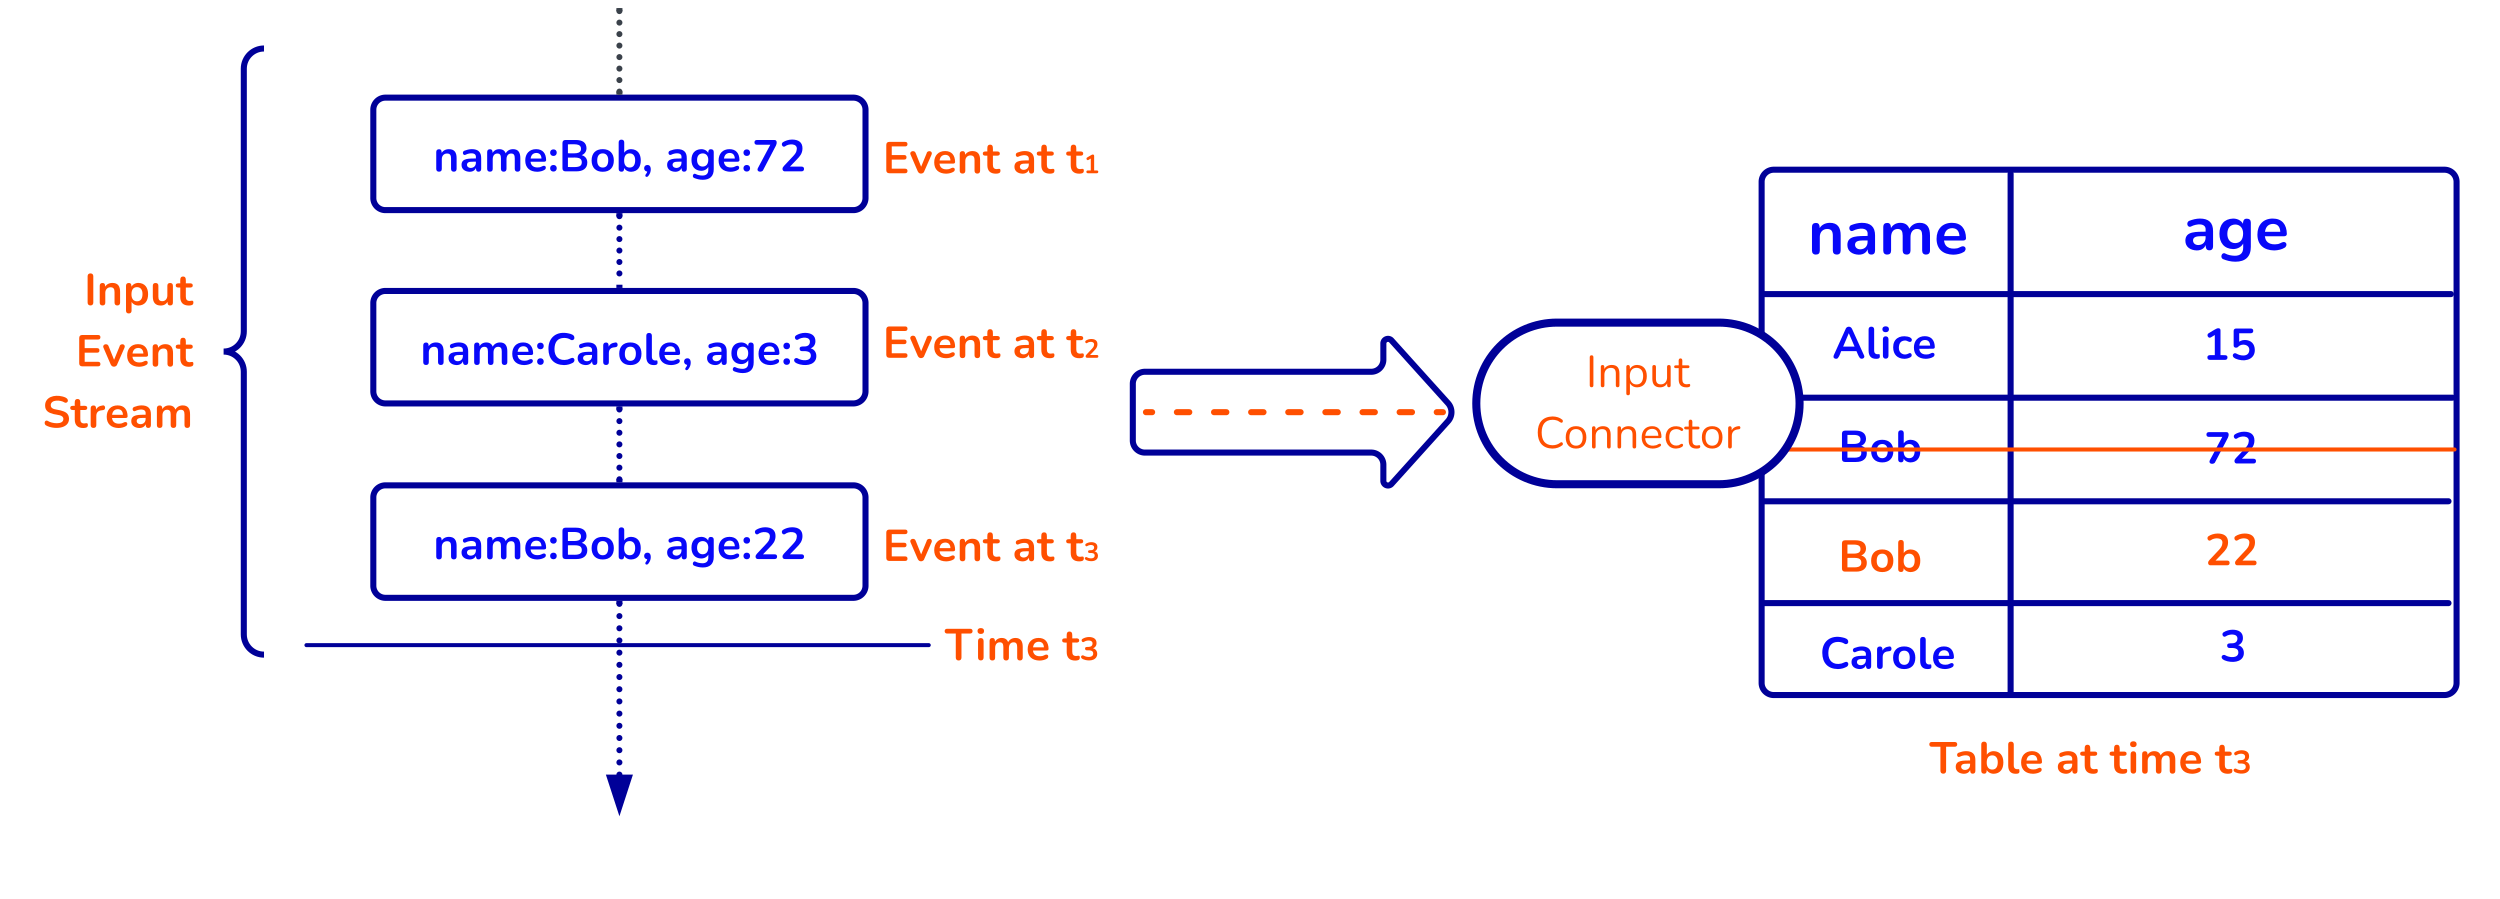 <svg xmlns="http://www.w3.org/2000/svg" xmlns:xlink="http://www.w3.org/1999/xlink" xmlns:lucid="lucid" width="1237.33" height="444.93"><g transform="translate(-849.333 -416)" lucid:page-tab-id="0_0"><path d="M500 0h2000v1000H500z" fill="#fff"/><path d="M1721.22 506a6 6 0 0 1 6-6h331.95a6 6 0 0 1 6 6v248a6 6 0 0 1-6 6h-331.95a6 6 0 0 1-6-6z" stroke="#000098" stroke-width="3" fill-opacity="0"/><path d="M1034.1 470.33a6 6 0 0 1 6-6h231.6a6 6 0 0 1 6 6V514a6 6 0 0 1-6 6h-231.6a6 6 0 0 1-6-6z" stroke="#000098" stroke-width="3" fill="#fff"/><use xlink:href="#a" transform="matrix(1,0,0,1,1046.093,476.333) translate(17.722 24.467)"/><use xlink:href="#b" transform="matrix(1,0,0,1,1046.093,476.333) translate(132.478 24.467)"/><path d="M900 446a6 6 0 0 1 6-6h68a6 6 0 0 1 6 6v288a6 6 0 0 1-6 6h-68a6 6 0 0 1-6-6z" fill="none"/><path d="M980 740c-5.52 0-10-4.48-10-10V600c0-5.52-4.48-10-10-10 5.52 0 10-4.48 10-10V450c0-5.52 4.48-10 10-10" stroke="#000098" stroke-width="3" fill="none"/><use xlink:href="#c" transform="matrix(1,0,0,1,905,445) translate(-14 122)"/><use xlink:href="#d" transform="matrix(1,0,0,1,905,445) translate(-18.156 152.311)"/><use xlink:href="#e" transform="matrix(1,0,0,1,905,445) translate(-34.667 182.622)"/><path d="M1001 735.3h308" stroke="#000098" stroke-width="2" stroke-linecap="round" fill="none"/><path d="M1410 606a6 6 0 0 1 6-6h112a6 6 0 0 0 6-6v-8a2.3 2.3 0 0 1 4-1.54l28 31.08a6.67 6.67 0 0 1 0 8.92l-28 31.08a2.3 2.3 0 0 1-4-1.54v-8a6 6 0 0 0-6-6h-112a6 6 0 0 1-6-6z" stroke="#000098" stroke-width="3" fill="#fff"/><path d="M1722.72 561.56h339.66M1844.45 502v256.5" stroke="#000098" stroke-width="3" stroke-linecap="round" fill="none"/><path d="M1743.8 511a6 6 0 0 1 6-6h67.72a6 6 0 0 1 6 6v40.45a6 6 0 0 1-6 6h-67.72a6 6 0 0 1-6-6z" stroke="#000" stroke-opacity="0" fill="#fff" fill-opacity="0"/><use xlink:href="#f" transform="matrix(1,0,0,1,1748.804,510.015) translate(-4.682 31.736)"/><path d="M1845.95 506.5a6 6 0 0 1 6-6h207.22a6 6 0 0 1 6 6v40.44a6 6 0 0 1-6 6h-207.22a6 6 0 0 1-6-6z" stroke="#000" stroke-opacity="0" fill="#fff" fill-opacity="0"/><use xlink:href="#g" transform="matrix(1,0,0,1,1850.946,505.5) translate(78.664 34.141)"/><path d="M1280 465.02a6 6 0 0 1 6-6h108a6 6 0 0 1 6 6v58.62a6 6 0 0 1-6 6h-108a6 6 0 0 1-6-6z" stroke="#000" stroke-opacity="0" fill="#fff" fill-opacity="0"/><use xlink:href="#h" transform="matrix(1,0,0,1,1285,464.022) translate(1.289 37.717)"/><use xlink:href="#i" transform="matrix(1,0,0,1,1285,464.022) translate(65.467 37.717)"/><use xlink:href="#j" transform="matrix(1,0,0,1,1285,464.022) translate(92.178 37.717)"/><path d="M1280 556.36a6 6 0 0 1 6-6h108a6 6 0 0 1 6 6v58.62a6 6 0 0 1-6 6h-108a6 6 0 0 1-6-6z" stroke="#000" stroke-opacity="0" fill="#fff" fill-opacity="0"/><use xlink:href="#h" transform="matrix(1,0,0,1,1285,555.356) translate(1.289 37.717)"/><use xlink:href="#i" transform="matrix(1,0,0,1,1285,555.356) translate(65.467 37.717)"/><use xlink:href="#k" transform="matrix(1,0,0,1,1285,555.356) translate(92.178 37.717)"/><path d="M1280 656.9a6 6 0 0 1 6-6h108a6 6 0 0 1 6 6v58.63a6 6 0 0 1-6 6h-108a6 6 0 0 1-6-6z" stroke="#000" stroke-opacity="0" fill="#fff" fill-opacity="0"/><use xlink:href="#h" transform="matrix(1,0,0,1,1285,655.907) translate(1.289 37.717)"/><use xlink:href="#i" transform="matrix(1,0,0,1,1285,655.907) translate(65.467 37.717)"/><use xlink:href="#l" transform="matrix(1,0,0,1,1285,655.907) translate(92.178 37.717)"/><path d="M1723.5 612.83h339.66" stroke="#000098" stroke-width="3" stroke-linecap="round" fill="none"/><path d="M1722 566.06a6 6 0 0 1 6-6h108a6 6 0 0 1 6 6v39.27a6 6 0 0 1-6 6h-108a6 6 0 0 1-6-6z" fill="none"/><use xlink:href="#m" transform="matrix(1,0,0,1,1721.996,560.058) translate(34.2 33.311)"/><path d="M1842.95 570.33a6 6 0 0 1 6-6h207.22a6 6 0 0 1 6 6v35a6 6 0 0 1-6 6h-207.22a6 6 0 0 1-6-6z" stroke="#000" stroke-opacity="0" stroke-width="3" fill="#fff" fill-opacity="0"/><use xlink:href="#n" transform="matrix(1,0,0,1,1847.946,569.333) translate(91.667 24.779)"/><path d="M1721.5 664.1h339.67" stroke="#000098" stroke-width="3" stroke-linecap="round" fill="none"/><path d="M1720 617.33a6 6 0 0 1 6-6h108a6 6 0 0 1 6 6v39.28a6 6 0 0 1-6 6h-108a6 6 0 0 1-6-6z" fill="none"/><use xlink:href="#o" transform="matrix(1,0,0,1,1720,611.333) translate(39.289 33.311)"/><path d="M1843.66 621.6a6 6 0 0 1 6-6h207.22a6 6 0 0 1 6 6v35a6 6 0 0 1-6 6h-207.22a6 6 0 0 1-6-6z" stroke="#000" stroke-opacity="0" fill="#fff" fill-opacity="0"/><use xlink:href="#p" transform="matrix(1,0,0,1,1848.663,620.609) translate(91.667 24.779)"/><path d="M1723.66 719.6a6 6 0 0 1 6-6h108a6 6 0 0 1 6 6v39.28a6 6 0 0 1-6 6h-108a6 6 0 0 1-6-6z" fill="none"/><use xlink:href="#q" transform="matrix(1,0,0,1,1723.663,713.609) translate(26.389 33.311)"/><path d="M1763.88 746a6 6 0 0 1 6-6h228a6 6 0 0 1 6 6v88.93a6 6 0 0 1-6 6h-228a6 6 0 0 1-6-6z" fill="#fff" fill-opacity="0"/><use xlink:href="#r" transform="matrix(1,0,0,1,1768.884,745) translate(35.389 53.748)"/><use xlink:href="#i" transform="matrix(1,0,0,1,1768.884,745) translate(97.989 53.748)"/><use xlink:href="#s" transform="matrix(1,0,0,1,1768.884,745) translate(124.7 53.748)"/><use xlink:href="#t" transform="matrix(1,0,0,1,1768.884,745) translate(176.744 53.748)"/><path d="M1310 706a6 6 0 0 1 6-6h78a6 6 0 0 1 6 6v58.62a6 6 0 0 1-6 6h-78a6 6 0 0 1-6-6z" stroke="#000" stroke-opacity="0" fill="#fff" fill-opacity="0"/><use xlink:href="#u" transform="matrix(1,0,0,1,1315,705) translate(1.944 37.717)"/><use xlink:href="#v" transform="matrix(1,0,0,1,1315,705) translate(60.189 37.717)"/><path d="M1034.1 566a6 6 0 0 1 6-6h231.6a6 6 0 0 1 6 6v43.67a6 6 0 0 1-6 6h-231.6a6 6 0 0 1-6-6z" stroke="#000098" stroke-width="3" fill="#fff"/><use xlink:href="#w" transform="matrix(1,0,0,1,1046.093,572) translate(11.289 24.467)"/><use xlink:href="#x" transform="matrix(1,0,0,1,1046.093,572) translate(152.244 24.467)"/><path d="M1034.1 662.22a6 6 0 0 1 6-6h231.6a6 6 0 0 1 6 6v43.66a6 6 0 0 1-6 6h-231.6a6 6 0 0 1-6-6z" stroke="#000098" stroke-width="3" fill="#fff"/><use xlink:href="#a" transform="matrix(1,0,0,1,1046.093,668.218) translate(17.722 24.467)"/><use xlink:href="#y" transform="matrix(1,0,0,1,1046.093,668.218) translate(132.478 24.467)"/><path d="M1157.4 523c0 .83-.67 1.5-1.5 1.5s-1.5-.67-1.5-1.5.67-1.5 1.5-1.5 1.5.67 1.5 1.5zm0 5.67c0 .83-.67 1.5-1.5 1.5s-1.5-.67-1.5-1.5.67-1.5 1.5-1.5 1.5.67 1.5 1.5zm0 5.66c0 .83-.67 1.5-1.5 1.5s-1.5-.67-1.5-1.5.67-1.5 1.5-1.5 1.5.67 1.5 1.5zm0 5.67c0 .83-.67 1.5-1.5 1.5s-1.5-.67-1.5-1.5.67-1.5 1.5-1.5 1.5.67 1.5 1.5zm0 5.67c0 .83-.67 1.5-1.5 1.5s-1.5-.67-1.5-1.5.67-1.5 1.5-1.5 1.5.67 1.5 1.5zm0 5.66c0 .83-.67 1.5-1.5 1.5s-1.5-.67-1.5-1.5.67-1.5 1.5-1.5 1.5.67 1.5 1.5z" fill="#000098"/><path d="M1157.37 523.04h-2.95v-1.54h2.95zM1157.37 558.5h-2.95v-1.54h2.95z" stroke="#000098" stroke-width=".05" fill="#000098"/><path d="M1157.4 618.67c0 .83-.67 1.5-1.5 1.5s-1.5-.67-1.5-1.5.67-1.5 1.5-1.5 1.5.67 1.5 1.5zm0 5.75c0 .83-.67 1.5-1.5 1.5s-1.5-.67-1.5-1.5c0-.82.67-1.5 1.5-1.5s1.5.68 1.5 1.5zm0 5.76c0 .83-.67 1.5-1.5 1.5s-1.5-.67-1.5-1.5c0-.82.67-1.5 1.5-1.5s1.5.68 1.5 1.5zm0 5.76c0 .83-.67 1.5-1.5 1.5s-1.5-.67-1.5-1.5.67-1.5 1.5-1.5 1.5.67 1.5 1.5zm0 5.76c0 .83-.67 1.5-1.5 1.5s-1.5-.67-1.5-1.5.67-1.5 1.5-1.5 1.5.67 1.5 1.5zm0 5.76c0 .83-.67 1.5-1.5 1.5s-1.5-.67-1.5-1.5.67-1.5 1.5-1.5 1.5.67 1.5 1.5zm0 5.76c0 .82-.67 1.5-1.5 1.5s-1.5-.68-1.5-1.5c0-.83.67-1.5 1.5-1.5s1.5.67 1.5 1.5z" fill="#000098"/><path d="M1157.37 618.7h-2.95v-1.53h2.95zM1157.37 654.72h-2.95v-1.54h2.95z" stroke="#000098" stroke-width=".05" fill="#000098"/><path d="M1157.4 714.88c0 .83-.67 1.5-1.5 1.5s-1.5-.67-1.5-1.5c0-.82.67-1.5 1.5-1.5s1.5.68 1.5 1.5zm0 6.04c0 .83-.67 1.5-1.5 1.5s-1.5-.67-1.5-1.5.67-1.5 1.5-1.5 1.5.67 1.5 1.5zm0 6.04c0 .82-.67 1.5-1.5 1.5s-1.5-.68-1.5-1.5c0-.83.67-1.5 1.5-1.5s1.5.67 1.5 1.5zm0 6.03c0 .82-.67 1.5-1.5 1.5s-1.5-.68-1.5-1.5c0-.84.67-1.5 1.5-1.5s1.5.66 1.5 1.5zm0 6.03c0 .82-.67 1.5-1.5 1.5s-1.5-.68-1.5-1.5c0-.83.67-1.5 1.5-1.5s1.5.67 1.5 1.5zm0 6.03c0 .83-.67 1.5-1.5 1.5s-1.5-.67-1.5-1.5.67-1.5 1.5-1.5 1.5.67 1.5 1.5zm0 6.04c0 .82-.67 1.5-1.5 1.5s-1.5-.68-1.5-1.5c0-.83.67-1.5 1.5-1.5s1.5.67 1.5 1.5zm0 6.03c0 .83-.67 1.5-1.5 1.5s-1.5-.67-1.5-1.5.67-1.5 1.5-1.5 1.5.67 1.5 1.5zm0 6.04c0 .83-.67 1.5-1.5 1.5s-1.5-.67-1.5-1.5.67-1.5 1.5-1.5 1.5.67 1.5 1.5zm0 6.03c0 .83-.67 1.5-1.5 1.5s-1.5-.67-1.5-1.5.67-1.5 1.5-1.5 1.5.67 1.5 1.5zm0 6.04c0 .83-.67 1.5-1.5 1.5s-1.5-.67-1.5-1.5.67-1.5 1.5-1.5 1.5.67 1.5 1.5zm0 6.03c0 .83-.67 1.5-1.5 1.5s-1.5-.67-1.5-1.5c0-.82.67-1.5 1.5-1.5s1.5.68 1.5 1.5zm0 6.04c0 .84-.67 1.5-1.5 1.5s-1.5-.66-1.5-1.5c0-.82.67-1.5 1.5-1.5s1.5.68 1.5 1.5zm0 6.05c0 .82-.67 1.5-1.5 1.5s-1.5-.68-1.5-1.5c0-.83.67-1.5 1.5-1.5s1.5.67 1.5 1.5zm0 6.03c0 .83-.67 1.5-1.5 1.5s-1.5-.67-1.5-1.5.67-1.5 1.5-1.5 1.5.67 1.5 1.5z" fill="#000098"/><path d="M1157.37 714.92h-2.95v-1.54h2.95z" stroke="#000098" stroke-width=".05" fill="#000098"/><path d="M1155.9 815.15l-4.64-14.27h9.27z" stroke="#000098" stroke-width="3" fill="#000098"/><path d="M1416.5 620h147" fill="none"/><path d="M1416.5 620h3.06m12.25 0h6.14m12.25 0h6.1m12.26 0h6.13m12.24 0h6.12m12.25 0h6.14m12.25 0h6.1m12.26 0h6.13m12.24 0h3.06" stroke="#ff4f00" stroke-width="3" stroke-linecap="round" fill="none"/><path d="M1844.66 719.6a6 6 0 0 1 6-6h207.22a6 6 0 0 1 6 6v35a6 6 0 0 1-6 6h-207.22a6 6 0 0 1-6-6z" stroke="#000" stroke-opacity="0" fill="#fff" fill-opacity="0"/><g><use xlink:href="#z" transform="matrix(1,0,0,1,1849.663,718.609) translate(98.333 24.779)"/></g><path d="M1157.4 461.33c0 .83-.67 1.5-1.5 1.5s-1.5-.67-1.5-1.5c0-.82.67-1.5 1.5-1.5s1.5.68 1.5 1.5zm0-5.7c0 .84-.67 1.5-1.5 1.5s-1.5-.66-1.5-1.5c0-.82.67-1.5 1.5-1.5s1.5.68 1.5 1.5zm0-5.68c0 .83-.67 1.5-1.5 1.5s-1.5-.67-1.5-1.5.67-1.5 1.5-1.5 1.5.67 1.5 1.5zm0-5.7c0 .84-.67 1.5-1.5 1.5s-1.5-.66-1.5-1.5c0-.82.67-1.5 1.5-1.5s1.5.68 1.5 1.5zm0-5.68c0 .83-.67 1.5-1.5 1.5s-1.5-.67-1.5-1.5.67-1.5 1.5-1.5 1.5.67 1.5 1.5zm0-5.7c0 .84-.67 1.5-1.5 1.5s-1.5-.66-1.5-1.5c0-.82.67-1.5 1.5-1.5s1.5.68 1.5 1.5zm0-5.68c0 .82-.67 1.5-1.5 1.5s-1.5-.68-1.5-1.5c0-.84.67-1.5 1.5-1.5s1.5.66 1.5 1.5zm0-5.7c0 .83-.67 1.5-1.5 1.5s-1.5-.67-1.5-1.5.67-1.5 1.5-1.5 1.5.67 1.5 1.5z" fill="#3a414a"/><path d="M1157.37 462.83h-2.95v-1.53h2.95z" stroke="#3a414a" stroke-width=".05" fill="#3a414a"/><path d="M1155.9 421.54V420" stroke="#3a414a" stroke-width="3" fill="none"/><path d="M1721.5 714.5h339.67" stroke="#000098" stroke-width="3" stroke-linecap="round" fill="none"/><path d="M1731 638.47h333.17" stroke="#ff4f00" stroke-width="2" stroke-linecap="round" fill="none"/><path d="M1700 575.67c22.1 0 40 17.9 40 40s-17.9 40-40 40h-80c-22.1 0-40-17.9-40-40s17.9-40 40-40z" stroke="#000098" stroke-width="4" fill="#fff"/><g><use xlink:href="#A" transform="matrix(1,0,0,1,1585,580.667) translate(49.238 26.842)"/><use xlink:href="#B" transform="matrix(1,0,0,1,1585,580.667) translate(24.072 57.153)"/></g><path d="M1720 671.6a6 6 0 0 1 6-6h108a6 6 0 0 1 6 6v39.28a6 6 0 0 1-6 6h-108a6 6 0 0 1-6-6z" fill="none"/><g><use xlink:href="#C" transform="matrix(1,0,0,1,1720,665.609) translate(39.289 33.311)"/></g><path d="M1843.95 672a6 6 0 0 1 6-6h207.22a6 6 0 0 1 6 6v35a6 6 0 0 1-6 6h-207.22a6 6 0 0 1-6-6z" stroke="#000" stroke-opacity="0" fill="#fff" fill-opacity="0"/><g><use xlink:href="#D" transform="matrix(1,0,0,1,1848.946,671) translate(91.667 24.779)"/></g><defs><path fill="#0808f9" d="M310-401c-73-1-120 52-120 126v219c0 43-21 64-63 64-40 0-62-23-62-64v-378c0-40 22-63 61-63 67-4 64 65 61 131l-11-25c25-65 89-107 174-108 125 0 173 75 173 201v242c0 41-22 64-62 64s-63-23-63-64v-236c0-71-22-108-88-109" id="E"/><path fill="#0808f9" d="M376-104C360-34 310 9 226 10 123 7 43-45 43-145c0-156 171-141 338-145v72c-97 6-209-18-216 67 0 47 37 76 87 75 71-3 114-49 114-120v-115c14-127-153-103-229-63-63 33-90-68-29-90 51-19 104-34 166-35 140 0 212 63 211 203v240c0 40-19 64-58 64-58 2-63-52-59-112h8" id="F"/><path fill="#0808f9" d="M297-401c-70 0-105 55-105 130v215c0 43-21 64-63 64-40 0-62-23-62-64v-378c0-40 22-63 61-63 69-4 63 69 61 136l-11-30c24-62 80-108 162-108 85 1 132 42 150 114h-14c23-65 87-114 172-114 121 0 165 77 165 201v242c0 41-23 64-63 64s-62-23-62-64v-237c-1-69-16-107-81-108-70 0-105 55-105 130v215c0 41-22 64-62 64s-63-23-63-64v-237c-1-68-16-107-80-108" id="G"/><path fill="#0808f9" d="M156-255c-6 133 79 185 210 163 40-7 87-54 124-21 24 25 7 69-19 80C432-7 366 9 306 10 140 7 38-80 38-244c0-154 93-255 245-255 149 0 222 95 225 246 0 26-20 37-48 37H139v-72h281l-16 15c-1-85-34-139-116-141-91 2-128 66-132 159" id="H"/><path fill="#0808f9" d="M199-70c0 44-29 76-74 75-44 1-76-31-75-75-1-43 31-74 75-73 45-1 74 30 74 73zm0-350c0 43-29 75-74 74-44 1-76-31-75-74-1-44 31-75 75-74 45-1 74 30 74 74" id="I"/><path fill="#0808f9" d="M636-197C636-64 536 0 396 0H145c-44 0-68-24-68-68v-569c0-44 24-68 68-68h240c135 1 229 53 233 183 0 91-60 150-138 167v-15c92 13 156 72 156 173zm-124-6c0-144-181-98-312-106v212c131-7 312 37 312-106zm-18-304c0-132-169-96-294-101v202c125-5 294 31 294-101" id="J"/><path fill="#0808f9" d="M538-245c0 161-90 255-250 255C130 10 38-86 38-245c0-160 90-254 250-254 158 0 250 95 250 254zm-374 0c-2 94 40 160 124 160 88 0 123-67 124-160 2-95-40-159-124-159-88 0-124 66-124 159" id="K"/><path fill="#0808f9" d="M562-245C562-96 491 5 347 10c-83 1-153-48-170-114l11-25c2 67 8 141-61 137-40 0-62-23-62-64v-594c0-41 22-63 62-63s63 22 63 63v260h-12c19-63 87-110 169-109 144 5 215 105 215 254zm-374 0c-2 94 40 160 124 160 88 0 123-67 124-160 2-95-40-159-124-159-88 0-124 66-124 159" id="L"/><path fill="#0808f9" d="M124-143c91-4 87 128 54 193-16 26-43 94-90 70-37-35 29-75 28-104 5-17 7-32 7-45l5 34C83 6 49-25 50-70c0-43 30-74 74-73" id="M"/><g id="a"><use transform="matrix(0.022,0,0,0.022,0,0)" xlink:href="#E"/><use transform="matrix(0.022,0,0,0.022,13,0)" xlink:href="#F"/><use transform="matrix(0.022,0,0,0.022,25.156,0)" xlink:href="#G"/><use transform="matrix(0.022,0,0,0.022,44.644,0)" xlink:href="#H"/><use transform="matrix(0.022,0,0,0.022,56.689,0)" xlink:href="#I"/><use transform="matrix(0.022,0,0,0.022,62.2,0)" xlink:href="#J"/><use transform="matrix(0.022,0,0,0.022,77.489,0)" xlink:href="#K"/><use transform="matrix(0.022,0,0,0.022,90.289,0)" xlink:href="#L"/><use transform="matrix(0.022,0,0,0.022,103.222,0)" xlink:href="#M"/></g><path fill="#0808f9" d="M539-49c1 159-87 239-246 239-75 0-143-19-196-41-56-24-20-121 35-89 45 24 94 33 151 35 88 0 134-42 134-129v-90h9C409-59 337-11 256-12 114-16 38-111 38-256c0-146 74-237 218-243 82-1 152 46 169 111l-10 25c-3-67-7-138 62-134 40 0 62 22 62 63v385zM164-256c-2 85 45 149 126 149 86-2 124-61 126-149 2-86-45-148-126-148-85 3-125 60-126 148" id="N"/><path fill="#0808f9" d="M490-705c72-6 65 79 39 128L245-34c-12 49-119 61-129 2-2-12 1-27 9-42l302-568v44H103c-35 0-56-19-56-53 0-35 21-54 56-54h387" id="O"/><path fill="#0808f9" d="M556-54c0 35-20 54-55 54H133C78 6 59-48 81-90c6-11 15-22 26-34l201-214c48-53 81-89 86-167 7-129-186-119-260-60-58 44-110-54-51-91 52-33 124-58 204-59 142 1 234 59 234 197 0 119-61 182-126 250L207-72v-34h294c35 0 55 17 55 52" id="P"/><g id="b"><use transform="matrix(0.022,0,0,0.022,0,0)" xlink:href="#F"/><use transform="matrix(0.022,0,0,0.022,12.156,0)" xlink:href="#N"/><use transform="matrix(0.022,0,0,0.022,25.578,0)" xlink:href="#H"/><use transform="matrix(0.022,0,0,0.022,37.622,0)" xlink:href="#I"/><use transform="matrix(0.022,0,0,0.022,43.133,0)" xlink:href="#O"/><use transform="matrix(0.022,0,0,0.022,56.467,0)" xlink:href="#P"/></g><path fill="#ff4f00" d="M205-58c0 41-22 66-64 66-41 0-64-25-64-66v-589c0-42 22-66 64-66s64 24 64 66v589" id="Q"/><path fill="#ff4f00" d="M310-401c-73-1-120 52-120 126v219c0 43-21 64-63 64-40 0-62-23-62-64v-378c0-40 22-63 61-63 67-4 64 65 61 131l-11-25c25-65 89-107 174-108 125 0 173 75 173 201v242c0 41-22 64-62 64s-63-23-63-64v-236c0-71-22-108-88-109" id="R"/><path fill="#ff4f00" d="M190 125c0 41-23 63-63 63s-62-22-62-63v-559c0-40 22-63 61-63 72-5 63 73 62 141l-11-30c18-65 87-114 170-113 143 6 215 105 215 254S492 5 347 10c-82 1-150-47-169-110h12v225zm-2-370c-2 94 40 160 124 160 88 0 123-67 124-160 2-95-40-159-124-159-88 0-124 66-124 159" id="S"/><path fill="#ff4f00" d="M406-102C381-36 327 9 242 10 115 10 62-64 62-192v-242c0-42 21-63 62-63s63 21 63 63v244c0 67 23 101 88 102 68 1 114-55 114-126v-220c0-42 21-63 62-63s63 21 63 63v378c0 43-20 64-61 64-70 4-62-72-61-140" id="T"/><path fill="#ff4f00" d="M390-58c0 61-48 65-101 68C161 10 95-54 95-182v-213c-51 2-102 4-102-47 0-52 51-49 102-47 0-72-15-154 63-154 77 0 61 83 62 154 62 6 156-23 156 47 0 69-94 41-156 47v206c1 64 25 96 89 96 40-3 81-24 81 35" id="U"/><g id="c"><use transform="matrix(0.022,0,0,0.022,0,0)" xlink:href="#Q"/><use transform="matrix(0.022,0,0,0.022,6.267,0)" xlink:href="#R"/><use transform="matrix(0.022,0,0,0.022,19.267,0)" xlink:href="#S"/><use transform="matrix(0.022,0,0,0.022,32.6,0)" xlink:href="#T"/><use transform="matrix(0.022,0,0,0.022,45.467,0)" xlink:href="#U"/></g><path fill="#ff4f00" d="M554-51c0 33-19 51-52 51H145c-44 0-68-24-68-68v-569c0-44 24-68 68-68h357c33 0 52 18 52 50 0 33-19 52-52 52H200v194h280c34 0 52 17 52 51s-18 51-52 51H200v205h302c33 0 52 18 52 51" id="V"/><path fill="#ff4f00" d="M337-45c-9 42-70 71-117 40-12-9-23-22-31-40L30-414c-33-61 38-104 91-72 9 7 18 20 25 39l135 337h-30l139-338c5-57 106-69 116-8 2 12 0 26-7 41" id="W"/><path fill="#ff4f00" d="M156-255c-6 133 79 185 210 163 40-7 87-54 124-21 24 25 7 69-19 80C432-7 366 9 306 10 140 7 38-80 38-244c0-154 93-255 245-255 149 0 222 95 225 246 0 26-20 37-48 37H139v-72h281l-16 15c-1-85-34-139-116-141-91 2-128 66-132 159" id="X"/><g id="d"><use transform="matrix(0.022,0,0,0.022,0,0)" xlink:href="#V"/><use transform="matrix(0.022,0,0,0.022,13.089,0)" xlink:href="#W"/><use transform="matrix(0.022,0,0,0.022,24.578,0)" xlink:href="#X"/><use transform="matrix(0.022,0,0,0.022,36.622,0)" xlink:href="#R"/><use transform="matrix(0.022,0,0,0.022,49.622,0)" xlink:href="#U"/></g><path fill="#ff4f00" d="M598-202C604 37 248 47 79-50 39-73 40-151 89-157c11-2 22 1 35 9 80 56 347 94 347-45 0-96-139-89-223-111-110-29-188-72-188-193 0-187 202-251 389-203 46 12 101 29 119 71 21 49-32 91-77 61-83-54-304-68-304 66 0 99 132 92 215 114 112 29 191 66 196 186" id="Y"/><path fill="#ff4f00" d="M192-56c0 41-22 64-63 64S65-15 65-56v-378c0-40 22-63 61-63 65-4 64 61 61 126h-10c19-80 74-117 164-128 47-6 61 59 37 89-12 15-37 19-63 21-77 6-122 45-123 126v207" id="Z"/><path fill="#ff4f00" d="M376-104C360-34 310 9 226 10 123 7 43-45 43-145c0-156 171-141 338-145v72c-97 6-209-18-216 67 0 47 37 76 87 75 71-3 114-49 114-120v-115c14-127-153-103-229-63-63 33-90-68-29-90 51-19 104-34 166-35 140 0 212 63 211 203v240c0 40-19 64-58 64-58 2-63-52-59-112h8" id="aa"/><path fill="#ff4f00" d="M297-401c-70 0-105 55-105 130v215c0 43-21 64-63 64-40 0-62-23-62-64v-378c0-40 22-63 61-63 69-4 63 69 61 136l-11-30c24-62 80-108 162-108 85 1 132 42 150 114h-14c23-65 87-114 172-114 121 0 165 77 165 201v242c0 41-23 64-63 64s-62-23-62-64v-237c-1-69-16-107-81-108-70 0-105 55-105 130v215c0 41-22 64-62 64s-63-23-63-64v-237c-1-68-16-107-80-108" id="ab"/><g id="e"><use transform="matrix(0.022,0,0,0.022,0,0)" xlink:href="#Y"/><use transform="matrix(0.022,0,0,0.022,13.911,0)" xlink:href="#U"/><use transform="matrix(0.022,0,0,0.022,22.444,0)" xlink:href="#Z"/><use transform="matrix(0.022,0,0,0.022,30.978,0)" xlink:href="#X"/><use transform="matrix(0.022,0,0,0.022,43.022,0)" xlink:href="#aa"/><use transform="matrix(0.022,0,0,0.022,55.178,0)" xlink:href="#ab"/></g><g id="f"><use transform="matrix(0.031,0,0,0.031,0,0)" xlink:href="#E"/><use transform="matrix(0.031,0,0,0.031,18.2,0)" xlink:href="#F"/><use transform="matrix(0.031,0,0,0.031,35.218,0)" xlink:href="#G"/><use transform="matrix(0.031,0,0,0.031,62.502,0)" xlink:href="#H"/></g><g id="g"><use transform="matrix(0.031,0,0,0.031,0,0)" xlink:href="#F"/><use transform="matrix(0.031,0,0,0.031,17.018,0)" xlink:href="#N"/><use transform="matrix(0.031,0,0,0.031,35.809,0)" xlink:href="#H"/></g><g id="h"><use transform="matrix(0.022,0,0,0.022,0,0)" xlink:href="#V"/><use transform="matrix(0.022,0,0,0.022,13.089,0)" xlink:href="#W"/><use transform="matrix(0.022,0,0,0.022,24.578,0)" xlink:href="#X"/><use transform="matrix(0.022,0,0,0.022,36.622,0)" xlink:href="#R"/><use transform="matrix(0.022,0,0,0.022,49.622,0)" xlink:href="#U"/></g><g id="i"><use transform="matrix(0.022,0,0,0.022,0,0)" xlink:href="#aa"/><use transform="matrix(0.022,0,0,0.022,12.156,0)" xlink:href="#U"/></g><path fill="#ff4f00" d="M553-54c0 34-21 54-55 54H156c-34 0-55-21-55-54-3-76 100-46 167-52v-491h62l-147 89c-61 41-114-58-51-93 60-33 115-73 178-103 39-18 86-8 86 40v558c65 5 161-21 157 52" id="ac"/><g id="j"><use transform="matrix(0.022,0,0,0.022,0,0)" xlink:href="#U"/><use transform="matrix(0.013,0,0,0.013,8.533,0)" xlink:href="#ac"/></g><path fill="#ff4f00" d="M556-54c0 35-20 54-55 54H133C78 6 59-48 81-90c6-11 15-22 26-34l201-214c48-53 81-89 86-167 7-129-186-119-260-60-58 44-110-54-51-91 52-33 124-58 204-59 142 1 234 59 234 197 0 119-61 182-126 250L207-72v-34h294c35 0 55 17 55 52" id="ad"/><g id="k"><use transform="matrix(0.022,0,0,0.022,0,0)" xlink:href="#U"/><use transform="matrix(0.013,0,0,0.013,8.533,0)" xlink:href="#ad"/></g><path fill="#ff4f00" d="M541-193C541-14 352 38 174-4 123-19 66-34 46-76c-23-49 32-91 79-63 81 53 292 76 292-65 0-96-93-103-195-99-36 1-57-19-57-53-3-55 53-53 109-53 73 0 120-33 122-104 4-123-187-107-260-54-60 43-110-55-50-91 53-32 121-56 202-57 135 2 232 56 232 187 0 93-54 149-131 169v-12c90 13 152 79 152 178" id="ae"/><g id="l"><use transform="matrix(0.022,0,0,0.022,0,0)" xlink:href="#U"/><use transform="matrix(0.013,0,0,0.013,8.533,0)" xlink:href="#ae"/></g><path fill="#0808f9" d="M124-5C98 24 27 6 28-32c-2-12 0-27 7-42l264-585c14-45 69-70 115-41 12 8 23 22 32 41L711-74c38 62-39 106-89 68-42-51-62-130-93-192l54 35H161l54-35c-30 62-48 145-91 193zm247-561L231-233l-26-32h334l-25 32c-48-111-93-225-143-333" id="af"/><path fill="#0808f9" d="M318-49c3 52-36 60-86 59C117 10 65-59 65-177v-473c0-41 22-63 62-63s63 22 63 63v467c-2 68 36 99 104 88 25-1 22 15 24 46" id="ag"/><path fill="#0808f9" d="M190-61c0 42-21 68-63 68-41 0-62-27-62-68v-367c0-42 21-68 62-68s63 26 63 68v367zm11-594c0 43-29 67-74 66-44 1-74-23-74-66 0-44 29-66 74-66 46 0 74 22 74 66" id="ah"/><path fill="#0808f9" d="M166-246c-8 131 115 199 225 134 54-34 91 55 40 84-37 23-87 37-140 38C131 7 40-87 38-247c-2-185 134-279 324-243 48 8 129 47 84 108-44 38-86-24-144-20-94 7-130 60-136 156" id="ai"/><g id="m"><use transform="matrix(0.022,0,0,0.022,0,0)" xlink:href="#af"/><use transform="matrix(0.022,0,0,0.022,16.533,0)" xlink:href="#ag"/><use transform="matrix(0.022,0,0,0.022,23.622,0)" xlink:href="#ah"/><use transform="matrix(0.022,0,0,0.022,29.289,0)" xlink:href="#ai"/><use transform="matrix(0.022,0,0,0.022,39.556,0)" xlink:href="#H"/></g><path fill="#0808f9" d="M553-54c0 34-21 54-55 54H156c-34 0-55-21-55-54-3-76 100-46 167-52v-491h62l-147 89c-61 41-114-58-51-93 60-33 115-73 178-103 39-18 86-8 86 40v558c65 5 161-21 157 52" id="aj"/><path fill="#0808f9" d="M562-223C565-35 388 44 198-4 151-18 92-34 72-76c-22-48 29-94 76-65 45 25 91 42 156 43 81-1 129-41 134-120 9-131-171-162-248-78-24 32-104 34-104-26v-327c0-36 20-56 56-56h329c35 0 56 18 56 53 0 34-21 53-56 53H211v224h-33c31-44 91-73 163-73 138 4 219 87 221 225" id="ak"/><g id="n"><use transform="matrix(0.022,0,0,0.022,0,0)" xlink:href="#aj"/><use transform="matrix(0.022,0,0,0.022,13.333,0)" xlink:href="#ak"/></g><g id="o"><use transform="matrix(0.022,0,0,0.022,0,0)" xlink:href="#J"/><use transform="matrix(0.022,0,0,0.022,15.289,0)" xlink:href="#K"/><use transform="matrix(0.022,0,0,0.022,28.089,0)" xlink:href="#L"/></g><g id="p"><use transform="matrix(0.022,0,0,0.022,0,0)" xlink:href="#O"/><use transform="matrix(0.022,0,0,0.022,13.333,0)" xlink:href="#P"/></g><path fill="#0808f9" d="M190-353c-4 180 111 280 294 239 49-11 129-80 155 0 7 74-66 86-121 108-37 10-75 16-113 16C179 6 57-127 54-353c-4-263 190-411 459-348 57 13 132 32 124 107-4 38-53 58-88 31-36-24-84-37-140-38-151 2-216 94-219 248" id="al"/><path fill="#0808f9" d="M192-56c0 41-22 64-63 64S65-15 65-56v-378c0-40 22-63 61-63 65-4 64 61 61 126h-10c19-80 74-117 164-128 47-6 61 59 37 89-12 15-37 19-63 21-77 6-122 45-123 126v207" id="am"/><g id="q"><use transform="matrix(0.022,0,0,0.022,0,0)" xlink:href="#al"/><use transform="matrix(0.022,0,0,0.022,14.711,0)" xlink:href="#F"/><use transform="matrix(0.022,0,0,0.022,26.867,0)" xlink:href="#am"/><use transform="matrix(0.022,0,0,0.022,35.4,0)" xlink:href="#K"/><use transform="matrix(0.022,0,0,0.022,48.2,0)" xlink:href="#ag"/><use transform="matrix(0.022,0,0,0.022,55.178,0)" xlink:href="#H"/></g><path fill="#ff4f00" d="M375-58c0 41-22 66-64 66-41 0-64-25-64-66v-540H52c-34 0-55-21-55-54 0-35 21-53 55-53h518c34 0 55 18 55 53 0 33-21 54-55 54H375v540" id="an"/><path fill="#ff4f00" d="M562-245C562-96 491 5 347 10c-83 1-153-48-170-114l11-25c2 67 8 141-61 137-40 0-62-23-62-64v-594c0-41 22-63 62-63s63 22 63 63v260h-12c19-63 87-110 169-109 144 5 215 105 215 254zm-374 0c-2 94 40 160 124 160 88 0 123-67 124-160 2-95-40-159-124-159-88 0-124 66-124 159" id="ao"/><path fill="#ff4f00" d="M318-49c3 52-36 60-86 59C117 10 65-59 65-177v-473c0-41 22-63 62-63s63 22 63 63v467c-2 68 36 99 104 88 25-1 22 15 24 46" id="ap"/><g id="r"><use transform="matrix(0.022,0,0,0.022,0,0)" xlink:href="#an"/><use transform="matrix(0.022,0,0,0.022,12.067,0)" xlink:href="#aa"/><use transform="matrix(0.022,0,0,0.022,24.222,0)" xlink:href="#ao"/><use transform="matrix(0.022,0,0,0.022,37.556,0)" xlink:href="#ap"/><use transform="matrix(0.022,0,0,0.022,44.533,0)" xlink:href="#X"/></g><path fill="#ff4f00" d="M190-61c0 42-21 68-63 68-41 0-62-27-62-68v-367c0-42 21-68 62-68s63 26 63 68v367zm11-594c0 43-29 67-74 66-44 1-74-23-74-66 0-44 29-66 74-66 46 0 74 22 74 66" id="aq"/><g id="s"><use transform="matrix(0.022,0,0,0.022,0,0)" xlink:href="#U"/><use transform="matrix(0.022,0,0,0.022,8.822,0)" xlink:href="#aq"/><use transform="matrix(0.022,0,0,0.022,14.489,0)" xlink:href="#ab"/><use transform="matrix(0.022,0,0,0.022,33.978,0)" xlink:href="#X"/></g><g id="t"><use transform="matrix(0.022,0,0,0.022,0,0)" xlink:href="#U"/><use transform="matrix(0.016,0,0,0.016,8.533,0)" xlink:href="#ae"/></g><g id="u"><use transform="matrix(0.022,0,0,0.022,0,0)" xlink:href="#an"/><use transform="matrix(0.022,0,0,0.022,15.022,0)" xlink:href="#aq"/><use transform="matrix(0.022,0,0,0.022,20.689,0)" xlink:href="#ab"/><use transform="matrix(0.022,0,0,0.022,40.178,0)" xlink:href="#X"/></g><g id="v"><use transform="matrix(0.022,0,0,0.022,0,0)" xlink:href="#U"/><use transform="matrix(0.016,0,0,0.016,8.533,0)" xlink:href="#ae"/></g><g id="w"><use transform="matrix(0.022,0,0,0.022,0,0)" xlink:href="#E"/><use transform="matrix(0.022,0,0,0.022,13,0)" xlink:href="#F"/><use transform="matrix(0.022,0,0,0.022,25.156,0)" xlink:href="#G"/><use transform="matrix(0.022,0,0,0.022,44.644,0)" xlink:href="#H"/><use transform="matrix(0.022,0,0,0.022,56.689,0)" xlink:href="#I"/><use transform="matrix(0.022,0,0,0.022,62.2,0)" xlink:href="#al"/><use transform="matrix(0.022,0,0,0.022,76.911,0)" xlink:href="#F"/><use transform="matrix(0.022,0,0,0.022,89.067,0)" xlink:href="#am"/><use transform="matrix(0.022,0,0,0.022,97.6,0)" xlink:href="#K"/><use transform="matrix(0.022,0,0,0.022,110.4,0)" xlink:href="#ag"/><use transform="matrix(0.022,0,0,0.022,117.378,0)" xlink:href="#H"/><use transform="matrix(0.022,0,0,0.022,129.422,0)" xlink:href="#M"/></g><path fill="#0808f9" d="M541-193C541-14 352 38 174-4 123-19 66-34 46-76c-23-49 32-91 79-63 81 53 292 76 292-65 0-96-93-103-195-99-36 1-57-19-57-53-3-55 53-53 109-53 73 0 120-33 122-104 4-123-187-107-260-54-60 43-110-55-50-91 53-32 121-56 202-57 135 2 232 56 232 187 0 93-54 149-131 169v-12c90 13 152 79 152 178" id="ar"/><g id="x"><use transform="matrix(0.022,0,0,0.022,0,0)" xlink:href="#F"/><use transform="matrix(0.022,0,0,0.022,12.156,0)" xlink:href="#N"/><use transform="matrix(0.022,0,0,0.022,25.578,0)" xlink:href="#H"/><use transform="matrix(0.022,0,0,0.022,37.622,0)" xlink:href="#I"/><use transform="matrix(0.022,0,0,0.022,43.133,0)" xlink:href="#ar"/></g><g id="y"><use transform="matrix(0.022,0,0,0.022,0,0)" xlink:href="#F"/><use transform="matrix(0.022,0,0,0.022,12.156,0)" xlink:href="#N"/><use transform="matrix(0.022,0,0,0.022,25.578,0)" xlink:href="#H"/><use transform="matrix(0.022,0,0,0.022,37.622,0)" xlink:href="#I"/><use transform="matrix(0.022,0,0,0.022,43.133,0)" xlink:href="#P"/><use transform="matrix(0.022,0,0,0.022,56.467,0)" xlink:href="#P"/></g><use transform="matrix(0.022,0,0,0.022,0,0)" xlink:href="#ar" id="z"/><path fill="#ff4f00" d="M169-36c0 27-13 43-41 43-27 0-41-17-41-43v-633c0-27 14-43 41-43s41 16 41 43v633" id="as"/><path fill="#ff4f00" d="M303-429c-89-1-146 62-146 152v242c0 28-14 42-41 42S76-9 76-35v-417c0-26 13-41 39-41 58-3 36 76 40 127l-11-12c24-71 88-116 178-117 121 0 173 69 173 192v268c0 26-14 42-40 42-27 0-41-16-41-42v-263c0-86-29-130-111-131" id="at"/><path fill="#ff4f00" d="M157 146c0 26-16 41-41 41-27 0-40-14-40-41v-598c0-26 13-41 39-41 62-3 35 83 41 136l-11-14c19-72 87-125 177-124 144 5 215 103 215 252C537-95 466 5 322 9c-90 1-157-52-177-123h12v260zm-2-389c-2 109 51 187 150 187 105 0 149-78 150-187 2-110-49-187-150-187-104 0-149 77-150 187" id="au"/><path fill="#ff4f00" d="M419-112C396-41 336 8 248 9 126 9 73-61 73-184v-268c0-27 14-41 40-41 27 0 41 13 41 41v267c0 82 30 126 110 127 84 1 140-66 140-152v-242c0-28 14-41 41-41 26 0 40 14 40 41v417c0 28-13 42-39 42-59 2-35-80-40-133" id="av"/><path fill="#ff4f00" d="M282-60c33 1 76-28 76 22 0 45-48 47-87 47C156 9 99-53 99-168v-255C58-426-5-409-3-455c-1-45 61-27 102-31 8-58-25-157 41-156 65 0 32 99 40 156h126c22 0 35 10 35 31s-13 32-35 32H180v247c1 74 28 116 102 116" id="aw"/><g id="A"><use transform="matrix(0.022,0,0,0.022,0,0)" xlink:href="#as"/><use transform="matrix(0.022,0,0,0.022,5.711,0)" xlink:href="#at"/><use transform="matrix(0.022,0,0,0.022,18.333,0)" xlink:href="#au"/><use transform="matrix(0.022,0,0,0.022,31.289,0)" xlink:href="#av"/><use transform="matrix(0.022,0,0,0.022,43.756,0)" xlink:href="#aw"/></g><path fill="#ff4f00" d="M149-353c1 174 74 285 245 287 74-1 130-23 174-58 41-36 83 28 43 60C558-22 484 9 392 9 173 5 61-131 61-353c0-223 111-354 331-361 88 0 165 27 215 69 30 14 24 75-14 73-40-10-67-46-106-53-29-9-60-14-93-14-170 2-244 112-245 286" id="ax"/><path fill="#ff4f00" d="M510-243C510-88 430 9 278 9 127 9 46-90 46-243c0-155 80-252 232-252 151 0 232 99 232 252zm-382 0c-2 109 51 187 150 187 104 0 149-78 150-187 2-110-49-187-150-187-105 0-149 77-150 187" id="ay"/><path fill="#ff4f00" d="M124-250c-6 147 95 221 238 185 36-1 72-52 110-31 18 14 10 47-10 55C423-12 359 9 295 9 137 6 46-84 46-242c0-151 86-253 234-253 142 0 208 94 211 238 0 22-13 31-35 31H108v-53h329l-16 13c-1-101-40-167-139-169-108 2-153 76-158 185" id="az"/><path fill="#ff4f00" d="M129-245c-5 127 79 212 209 180 29-7 81-66 102-11 3 47-53 59-84 74C174 44 46-68 46-246c0-181 128-280 311-238 31 10 67 26 84 55 9 31-23 55-49 36-28-23-61-35-105-36-110 3-157 71-158 184" id="aA"/><path fill="#ff4f00" d="M158-35c0 26-14 42-41 42S76-9 76-35v-417c0-26 13-41 39-41 57-3 36 72 40 122h-10c19-76 82-118 172-125 34-3 43 39 26 59-8 10-27 12-44 14-86 7-141 56-141 146v242" id="aB"/><g id="B"><use transform="matrix(0.022,0,0,0.022,0,0)" xlink:href="#ax"/><use transform="matrix(0.022,0,0,0.022,14.178,0)" xlink:href="#ay"/><use transform="matrix(0.022,0,0,0.022,26.533,0)" xlink:href="#at"/><use transform="matrix(0.022,0,0,0.022,39.156,0)" xlink:href="#at"/><use transform="matrix(0.022,0,0,0.022,51.778,0)" xlink:href="#az"/><use transform="matrix(0.022,0,0,0.022,63.6,0)" xlink:href="#aA"/><use transform="matrix(0.022,0,0,0.022,73.889,0)" xlink:href="#aw"/><use transform="matrix(0.022,0,0,0.022,81.556,0)" xlink:href="#ay"/><use transform="matrix(0.022,0,0,0.022,93.911,0)" xlink:href="#aB"/></g><path fill="#ff4f00" d="M636-197C636-64 536 0 396 0H145c-44 0-68-24-68-68v-569c0-44 24-68 68-68h240c135 1 229 53 233 183 0 91-60 150-138 167v-15c92 13 156 72 156 173zm-124-6c0-144-181-98-312-106v212c131-7 312 37 312-106zm-18-304c0-132-169-96-294-101v202c125-5 294 31 294-101" id="aC"/><path fill="#ff4f00" d="M538-245c0 161-90 255-250 255C130 10 38-86 38-245c0-160 90-254 250-254 158 0 250 95 250 254zm-374 0c-2 94 40 160 124 160 88 0 123-67 124-160 2-95-40-159-124-159-88 0-124 66-124 159" id="aD"/><g id="C"><use transform="matrix(0.022,0,0,0.022,0,0)" xlink:href="#aC"/><use transform="matrix(0.022,0,0,0.022,15.289,0)" xlink:href="#aD"/><use transform="matrix(0.022,0,0,0.022,28.089,0)" xlink:href="#ao"/></g><g id="D"><use transform="matrix(0.022,0,0,0.022,0,0)" xlink:href="#ad"/><use transform="matrix(0.022,0,0,0.022,13.333,0)" xlink:href="#ad"/></g></defs></g></svg>